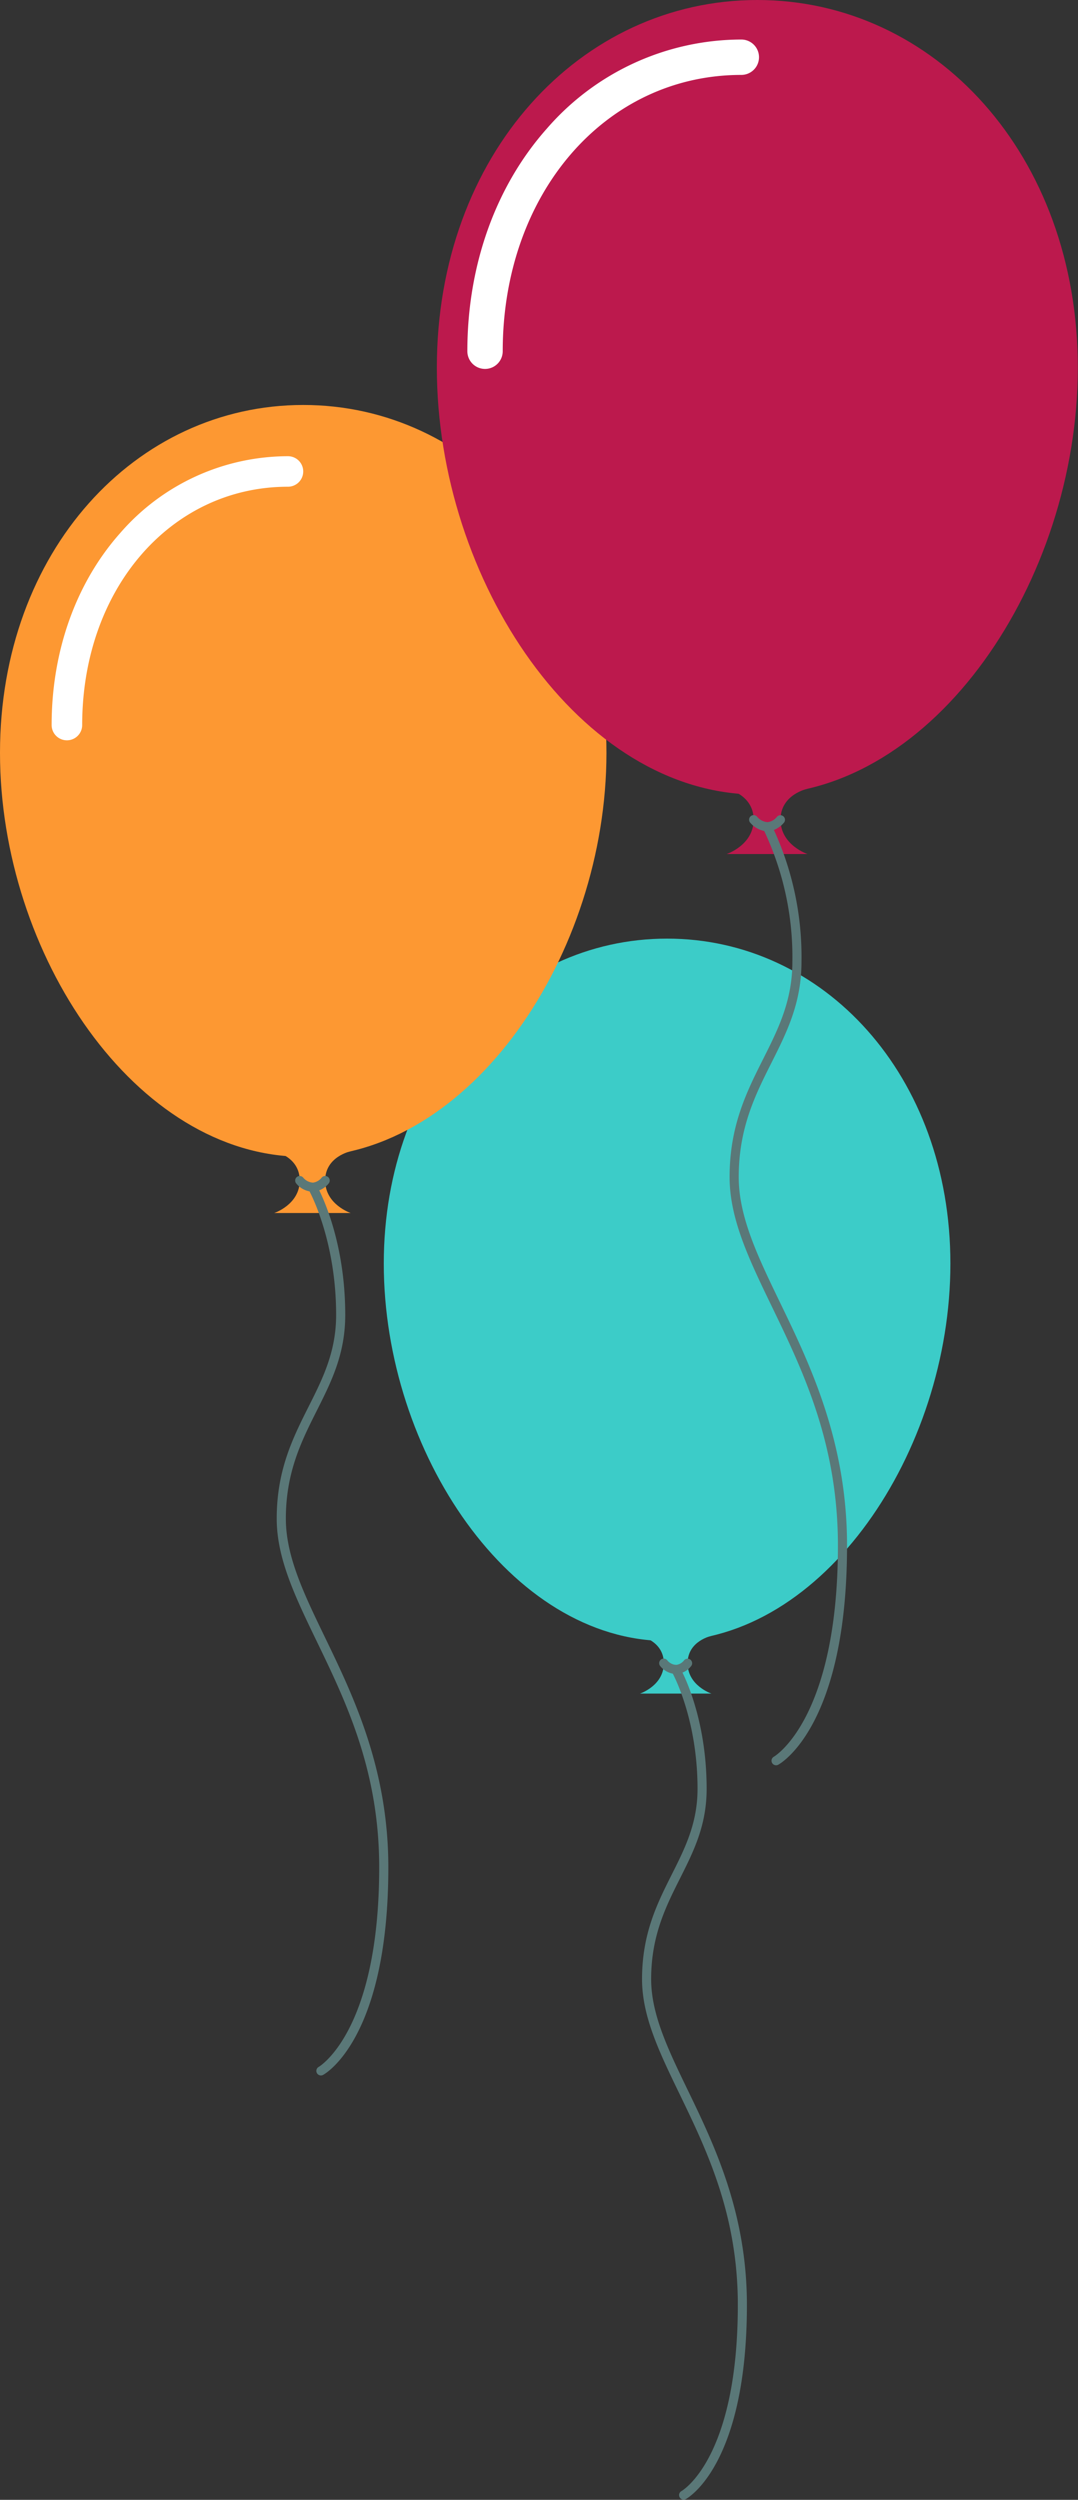 <?xml version="1.0" encoding="UTF-8" standalone="no"?><svg xmlns="http://www.w3.org/2000/svg" xmlns:xlink="http://www.w3.org/1999/xlink" fill="#000000" height="353.3" preserveAspectRatio="xMidYMid meet" version="1" viewBox="0.0 0.0 152.4 353.3" width="152.4" zoomAndPan="magnify"><rect x="0.0" y="0.0" width="152.4" height="353.3" fill="#333333" stroke="none"/><g><g><g id="change1_1"><path d="M54.256,178.589c0,26.626,17.932,53.334,40.053,53.334s40.052-26.708,40.052-53.334-17.932-45.935-40.052-45.935S54.256,151.962,54.256,178.589Z" fill="#3cccc8"/></g><g id="change1_2"><path d="M93.848,235.064c0-3.171-3.37-3.864-3.37-3.864h10.1s-3.37.693-3.37,3.864,3.37,4.29,3.37,4.29h-10.1S93.848,238.235,93.848,235.064Z" fill="#3cccc8"/></g><g id="change2_1"><path d="M95.544,236.586c.044,0,.087,0,.132,0a2.956,2.956,0,0,0,2.043-1.13.644.644,0,0,0-1.025-.78,1.71,1.71,0,0,1-1.1.625,1.738,1.738,0,0,1-1.281-.675.644.644,0,1,0-.936.884A2.985,2.985,0,0,0,95.544,236.586Z" fill="#5a7878"/></g><g id="change2_2"><path d="M96.646,353.277a.643.643,0,0,0,.307-.078c.353-.191,8.639-4.954,8.639-27.46,0-13.047-4.641-22.649-8.371-30.364-2.772-5.735-5.166-10.688-5.166-15.664,0-6.118,2.07-10.235,4.072-14.217,1.94-3.86,3.773-7.506,3.773-12.68,0-10.481-3.66-16.927-3.816-17.2a.644.644,0,0,0-1.115.645c.037.064,3.644,6.439,3.644,16.552,0,4.868-1.767,8.381-3.637,12.1-2.069,4.117-4.209,8.373-4.209,14.8,0,5.271,2.454,10.347,5.3,16.224,3.863,7.993,8.242,17.052,8.242,29.8,0,21.747-7.886,26.285-7.966,26.328a.644.644,0,0,0,.308,1.21Z" fill="#5a7878"/></g></g><g><g id="change3_1"><path d="M0,106.4c0,28.5,19.193,57.084,42.868,57.084S85.737,134.9,85.737,106.4,66.544,57.234,42.868,57.234,0,77.9,0,106.4Z" fill="#fd9832"/></g><g id="change4_1"><path d="M9.462,104.628a2.157,2.157,0,0,0,2.156-2.157c0-19.2,12.508-33.683,29.094-33.683a2.156,2.156,0,0,0,0-4.312A31.432,31.432,0,0,0,17,75.329c-6.253,7.036-9.7,16.676-9.7,27.142A2.157,2.157,0,0,0,9.462,104.628Z" fill="#ffffff"/></g><g id="change3_2"><path d="M42.375,166.843c0-3.393-3.606-4.135-3.606-4.135H49.576s-3.607.742-3.607,4.135,3.607,4.592,3.607,4.592H38.769S42.375,170.237,42.375,166.843Z" fill="#fd9832"/></g><g id="change2_3"><path d="M44.19,168.427c.047,0,.093,0,.139,0a3.187,3.187,0,0,0,2.154-1.191.644.644,0,0,0-1.026-.78,1.871,1.871,0,0,1-1.206.686,1.939,1.939,0,0,1-1.407-.737.644.644,0,0,0-.937.885A3.157,3.157,0,0,0,44.19,168.427Z" fill="#5a7878"/></g><g id="change2_4"><path d="M45.371,293.323a.636.636,0,0,0,.306-.078c.377-.2,9.223-5.29,9.223-29.352,0-13.953-4.965-24.225-8.955-32.479-2.969-6.142-5.534-11.448-5.534-16.784,0-6.559,2.218-10.971,4.363-15.237,2.075-4.127,4.034-8.026,4.034-13.552,0-11.206-3.912-18.094-4.079-18.382a.644.644,0,0,0-1.115.644c.039.068,3.906,6.9,3.906,17.738,0,5.221-1.893,8.986-3.9,12.973-2.212,4.4-4.5,8.952-4.5,15.816,0,5.631,2.624,11.059,5.662,17.345,4.138,8.558,8.827,18.259,8.827,31.918,0,23.174-8.468,28.174-8.553,28.222a.644.644,0,0,0,.312,1.208Z" fill="#5a7878"/></g></g><g><g id="change5_1"><path d="M61.758,51.961c0,30.12,20.285,60.333,45.308,60.333s45.307-30.213,45.307-60.333S132.089,0,107.066,0,61.758,21.841,61.758,51.961Z" fill="#bc194d"/></g><g id="change4_2"><path d="M68.571,52.141a2.5,2.5,0,0,0,2.5-2.5c0-22.265,14.5-39.054,33.732-39.054a2.5,2.5,0,0,0,0-5A36.448,36.448,0,0,0,77.314,18.17c-7.25,8.158-11.243,19.335-11.243,31.471A2.5,2.5,0,0,0,68.571,52.141Z" fill="#ffffff"/></g><g id="change5_2"><path d="M106.545,115.847c0-3.587-3.812-4.371-3.812-4.371h11.422s-3.812.784-3.812,4.371,3.812,4.852,3.812,4.852H102.733S106.545,119.433,106.545,115.847Z" fill="#bc194d"/></g><g id="change2_5"><path d="M109.4,248.279c.09-.05,9.059-5.338,9.059-29.86,0-14.445-4.958-24.7-9.333-33.751-3.209-6.639-5.981-12.372-5.981-18.315,0-7.247,2.416-12.052,4.752-16.7,2.12-4.217,4.123-8.2,4.123-13.728a41.744,41.744,0,0,0-3.981-18.481,3.537,3.537,0,0,1-1.961-1.155.644.644,0,1,1,.936-.885,2.092,2.092,0,0,0,1.516.79,2.025,2.025,0,0,0,1.3-.739.644.644,0,0,1,1.025.779,3.6,3.6,0,0,1-1.445,1.064,43.115,43.115,0,0,1,3.9,18.627c0,5.833-2.069,9.949-4.26,14.307-2.269,4.513-4.615,9.18-4.615,16.121,0,5.648,2.712,11.258,5.852,17.755,4.216,8.72,9.462,19.571,9.462,34.311,0,25.41-9.332,30.774-9.729,30.99a.644.644,0,0,1-.618-1.13Z" fill="#5a7878"/></g></g></g></svg>